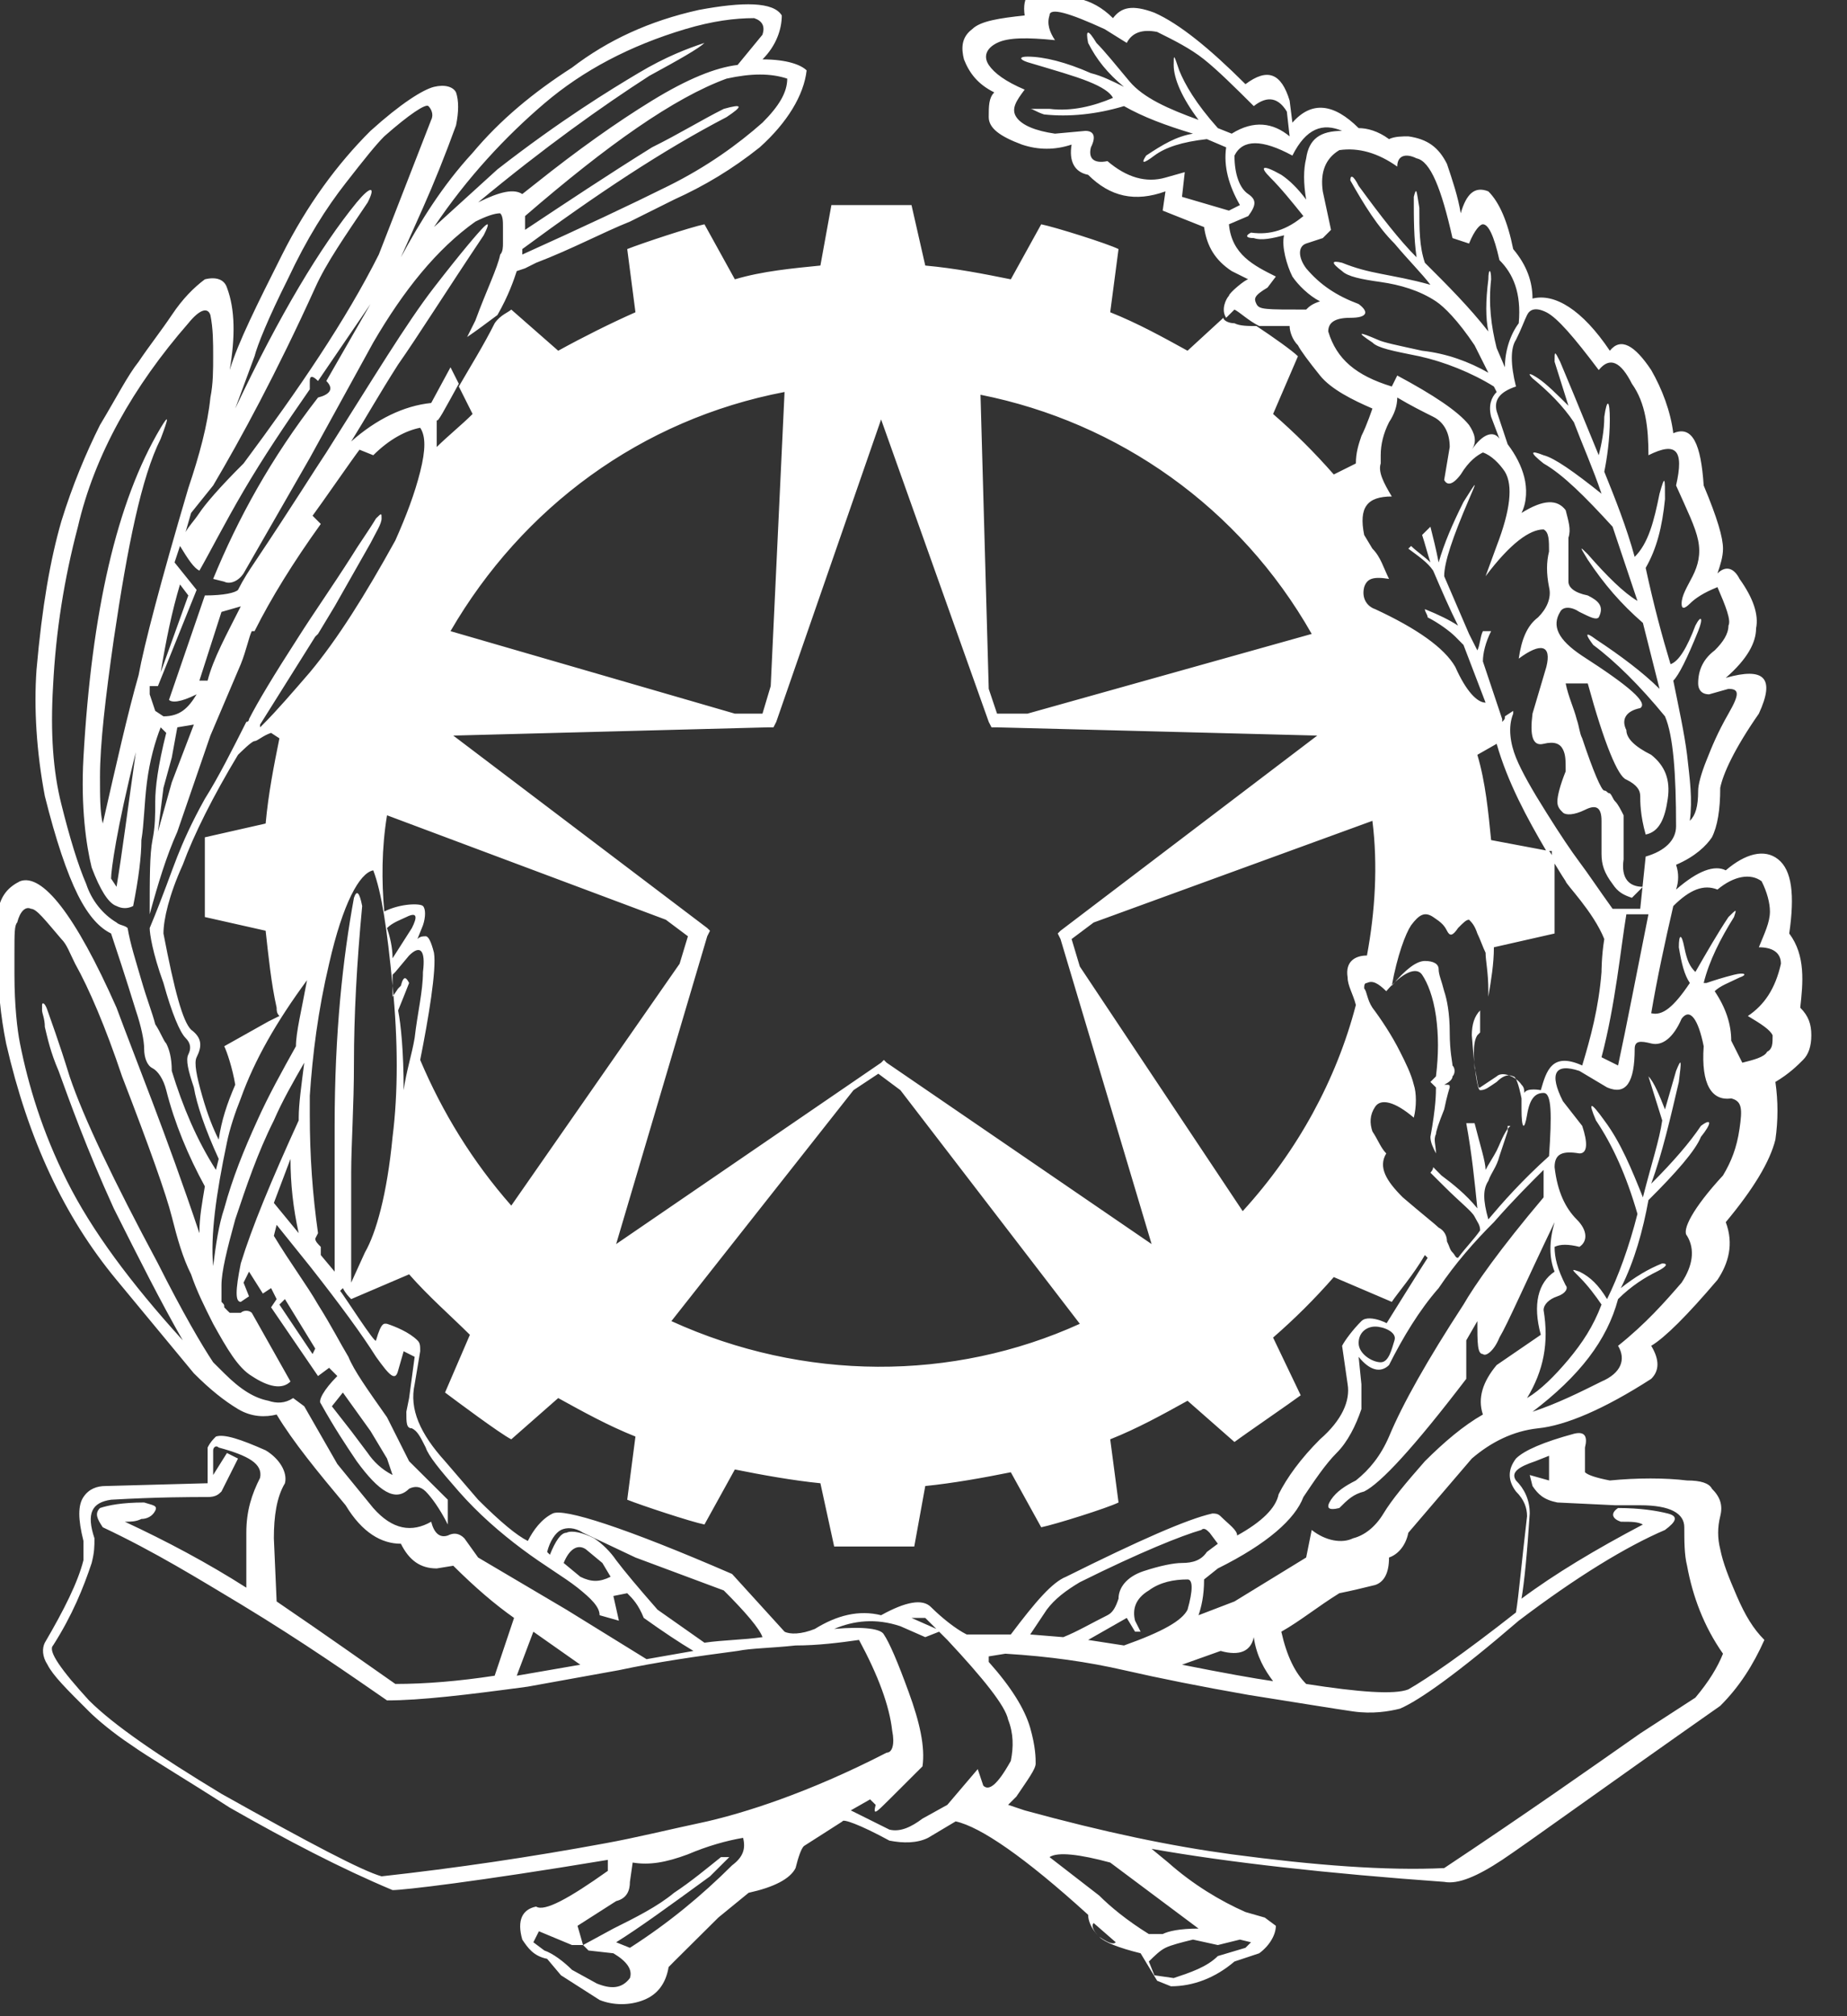 <svg width="22" height="24" viewBox="0 0 22 24" fill="none" xmlns="http://www.w3.org/2000/svg">
<rect x="0" y="0" width="22" height="24" fill="#333333" stroke="none"/>
<path d="M21.312 11.112C21.378 10.654 21.345 10.36 21.18 10.229C21.016 10.098 20.786 10.163 20.556 10.36C20.424 10.294 20.227 10.36 19.964 10.589C19.997 10.49 19.997 10.392 19.964 10.294C20.194 10.196 20.326 10.065 20.391 9.967C20.457 9.836 20.49 9.64 20.49 9.378C20.523 9.214 20.654 8.92 20.95 8.495C21.147 8.069 21.016 7.938 20.556 8.069C20.819 7.84 20.917 7.644 20.917 7.48C20.95 7.317 20.884 7.12 20.72 6.891C20.654 6.76 20.556 6.728 20.457 6.826C20.49 6.728 20.523 6.629 20.523 6.531C20.523 6.4 20.457 6.171 20.293 5.779C20.26 5.288 20.161 5.059 19.931 5.157C19.898 4.895 19.799 4.634 19.668 4.405C19.471 4.11 19.306 4.012 19.175 4.175C18.846 3.685 18.517 3.488 18.254 3.554C18.254 3.357 18.189 3.161 18.024 2.965C17.958 2.638 17.86 2.409 17.728 2.278C17.564 2.212 17.465 2.31 17.399 2.539C17.367 2.343 17.301 2.147 17.235 1.951C17.136 1.754 17.005 1.656 16.775 1.623C16.709 1.623 16.61 1.623 16.545 1.656C16.413 1.558 16.282 1.525 16.183 1.525C15.887 1.231 15.624 1.198 15.394 1.46L15.361 1.198C15.262 0.871 15.098 0.805 14.835 1.002C14.408 0.576 14.046 0.282 13.75 0.151C13.487 0.053 13.356 0.085 13.257 0.216C13.125 0.085 12.994 0.02 12.862 -0.013C12.731 -0.045 12.566 -0.078 12.468 -0.144C12.271 -0.144 12.172 -0.045 12.205 0.184C11.909 0.216 11.679 0.249 11.58 0.347C11.449 0.445 11.449 0.576 11.482 0.707C11.547 0.871 11.646 1.002 11.843 1.1C11.777 1.165 11.777 1.263 11.777 1.394C11.777 1.525 11.909 1.623 12.172 1.721C12.369 1.787 12.566 1.787 12.764 1.721C12.731 1.918 12.797 2.049 12.961 2.081C13.224 2.343 13.52 2.409 13.882 2.278L13.849 2.507L14.342 2.703C14.375 2.932 14.473 3.096 14.671 3.227L14.868 3.325C14.835 3.325 14.638 3.488 14.638 3.521C14.605 3.554 14.539 3.685 14.605 3.783L14.704 3.685C14.769 3.717 14.868 3.816 14.999 3.881H15.361C15.361 3.946 15.394 4.045 15.46 4.11C15.493 4.175 15.591 4.306 15.723 4.47C15.854 4.634 16.117 4.764 16.347 4.863C16.347 4.863 16.282 5.059 16.216 5.19C16.183 5.288 16.15 5.386 16.15 5.517L15.887 5.648C15.657 5.386 15.427 5.157 15.164 4.928L15.46 4.241C15.394 4.175 15.164 4.012 14.966 3.881C14.868 3.881 14.769 3.881 14.704 3.848C14.638 3.848 14.572 3.816 14.572 3.783L14.145 4.175C13.849 4.012 13.553 3.848 13.224 3.717L13.323 2.965C13.191 2.899 12.566 2.703 12.402 2.67L12.04 3.325C11.712 3.259 11.383 3.194 11.021 3.161L10.857 2.441H9.903L9.772 3.161C9.443 3.194 9.082 3.227 8.753 3.325L8.391 2.67C8.227 2.703 7.635 2.899 7.471 2.965L7.569 3.717C7.273 3.848 6.945 4.012 6.649 4.175L6.09 3.685C6.057 3.717 5.958 3.75 5.892 3.848C5.761 4.11 5.597 4.372 5.465 4.601L5.629 4.928C5.498 5.059 5.334 5.19 5.202 5.321V4.993C5.202 5.059 5.301 4.863 5.465 4.568L5.366 4.372L5.136 4.797C4.808 4.83 4.479 4.993 4.183 5.255C4.347 4.993 4.512 4.699 4.742 4.339C4.972 4.012 5.301 3.488 5.761 2.801C5.827 2.67 5.827 2.638 5.761 2.703C5.695 2.769 5.498 2.998 5.169 3.423C4.84 3.848 4.446 4.503 3.887 5.386C3.755 5.582 3.492 6.008 3.032 6.695C2.966 6.793 2.901 6.891 2.835 7.022C2.802 7.055 2.671 7.088 2.44 7.088L2.013 8.331C2.046 8.364 2.144 8.364 2.342 8.265C2.243 8.429 2.144 8.527 1.947 8.527L1.849 8.462L1.783 8.265V8.167H1.881L2.342 7.022L2.079 6.695L2.144 6.499C2.243 6.662 2.309 6.76 2.375 6.793C2.506 6.564 2.671 6.237 2.901 5.844C3.131 5.452 3.394 5.059 3.69 4.634V4.535C3.69 4.47 3.723 4.47 3.788 4.535L4.413 3.619L3.887 4.535C3.986 4.634 3.92 4.699 3.788 4.732C3.229 5.452 2.835 6.171 2.539 6.891L2.671 6.924C2.736 6.957 2.835 6.924 2.901 6.826L3.69 5.452L4.446 4.077C4.808 3.456 5.202 2.965 5.662 2.638C5.794 2.572 5.892 2.539 5.958 2.539C5.991 2.572 5.991 2.638 5.991 2.703V2.899C5.991 2.932 5.991 2.998 5.958 3.03C5.925 3.194 5.794 3.456 5.662 3.816L5.564 4.012C5.662 3.946 5.794 3.848 5.925 3.75C6.057 3.521 6.123 3.325 6.155 3.227L6.254 3.194L6.386 3.128C6.813 2.965 7.175 2.769 7.503 2.638L8.029 2.376C8.391 2.212 8.72 2.016 9.049 1.754C9.377 1.46 9.575 1.133 9.608 0.838C9.542 0.773 9.377 0.707 9.082 0.707C9.246 0.544 9.312 0.347 9.312 0.184C9.213 0.02 8.851 0.02 8.325 0.118C7.734 0.249 7.24 0.478 6.813 0.805C6.353 1.1 5.958 1.427 5.629 1.82C5.268 2.212 5.005 2.638 4.775 3.063L5.038 2.474C5.169 2.18 5.301 1.852 5.432 1.492C5.465 1.329 5.465 1.198 5.432 1.1C5.399 1.034 5.301 1.002 5.169 1.034C5.038 1.067 4.775 1.231 4.413 1.558C4.018 1.951 3.657 2.441 3.361 3.03C3.065 3.619 2.835 4.077 2.736 4.405C2.802 4.012 2.802 3.685 2.703 3.423C2.671 3.325 2.572 3.292 2.44 3.325C2.309 3.423 2.177 3.554 2.046 3.75C1.914 3.946 1.783 4.11 1.651 4.306C1.52 4.47 1.388 4.732 1.191 5.059C1.027 5.386 0.862 5.779 0.731 6.204C0.599 6.662 0.501 7.218 0.435 7.971C0.402 8.429 0.435 8.953 0.534 9.476C0.665 10 0.797 10.392 0.928 10.654C1.06 10.916 1.191 11.047 1.323 11.112C1.388 11.308 1.487 11.603 1.618 12.028C1.684 12.225 1.717 12.388 1.717 12.486C1.717 12.585 1.75 12.683 1.816 12.715C1.881 12.748 1.947 12.846 1.98 12.977C2.079 13.37 2.243 13.762 2.44 14.122C2.408 14.319 2.375 14.482 2.375 14.679C1.98 13.501 1.618 12.617 1.388 11.995C0.895 10.883 0.501 10.392 0.238 10.49C0.106 10.556 0.007 10.654 -0.025 10.85V11.439C-0.025 11.767 0.007 12.094 0.073 12.421C0.336 13.566 0.764 14.482 1.388 15.235L2.309 16.347C2.506 16.544 2.671 16.674 2.835 16.773C2.999 16.871 3.164 16.871 3.295 16.838C3.492 17.165 3.788 17.525 4.117 17.918C4.314 18.245 4.545 18.376 4.775 18.376C4.873 18.572 5.005 18.67 5.202 18.67L5.399 18.638C5.662 18.899 5.892 19.096 6.123 19.259L5.892 19.947C5.465 20.012 5.071 20.045 4.709 20.045C4.38 19.816 3.92 19.488 3.295 19.063L3.262 18.311C3.262 18.049 3.295 17.82 3.394 17.656C3.427 17.525 3.328 17.362 3.164 17.264C2.868 17.133 2.671 17.067 2.572 17.1C2.539 17.133 2.506 17.165 2.473 17.231V17.656L1.257 17.689C1.158 17.689 1.06 17.721 0.994 17.82C0.928 17.918 0.928 18.081 0.994 18.343V18.572C0.928 18.834 0.764 19.161 0.534 19.554C0.501 19.619 0.501 19.717 0.566 19.816C0.632 19.947 0.797 20.11 1.06 20.372C1.158 20.47 1.355 20.634 1.553 20.765C1.783 20.928 2.177 21.157 2.736 21.517C3.427 21.91 4.051 22.237 4.676 22.499C4.808 22.499 5.662 22.401 7.24 22.139V22.27C6.78 22.597 6.484 22.76 6.386 22.695C6.221 22.728 6.155 22.859 6.221 23.088C6.287 23.186 6.353 23.284 6.517 23.317L6.682 23.513L7.142 23.807C7.306 23.873 7.503 23.873 7.668 23.807C7.832 23.742 7.931 23.611 7.964 23.415L8.029 23.349L8.556 22.826L8.917 22.531C9.213 22.466 9.41 22.368 9.476 22.237C9.509 22.106 9.542 22.008 9.575 21.975L10.035 21.681C10.035 21.648 10.232 21.713 10.594 21.91C10.758 21.942 10.923 21.942 11.054 21.877L11.383 21.681C11.679 21.746 12.205 22.106 12.961 22.793C12.961 22.859 12.994 22.957 13.093 23.055C13.158 23.12 13.323 23.186 13.586 23.251L13.783 23.578L13.947 23.644C14.21 23.644 14.473 23.546 14.704 23.349L14.999 23.251C15.131 23.153 15.197 23.022 15.197 22.924L15.065 22.826L14.835 22.76C14.539 22.63 14.21 22.433 13.915 22.171L13.717 22.008C14.638 22.171 15.821 22.302 17.202 22.401C17.367 22.433 17.597 22.335 17.893 22.139C18.189 21.942 19.043 21.321 20.49 20.306C20.72 20.077 20.884 19.816 21.016 19.521C20.884 19.39 20.786 19.227 20.687 18.998C20.588 18.769 20.523 18.605 20.49 18.441C20.457 18.311 20.457 18.18 20.49 18.049C20.523 17.918 20.49 17.82 20.391 17.721C20.358 17.656 20.26 17.623 20.095 17.623C19.832 17.591 19.504 17.591 19.175 17.623C19.01 17.591 18.912 17.558 18.879 17.525V17.231C18.912 17.1 18.879 17.034 18.747 17.067C18.386 17.165 18.156 17.264 18.057 17.362C17.958 17.492 17.958 17.623 18.057 17.754C18.156 17.852 18.189 17.951 18.189 18.049C18.123 18.605 18.09 18.998 18.057 19.194C17.432 19.685 17.005 19.979 16.775 20.11C16.61 20.175 16.183 20.143 15.558 20.045C15.427 19.914 15.328 19.717 15.262 19.423C15.493 19.292 15.69 19.128 15.953 18.965C16.117 18.932 16.249 18.899 16.38 18.867C16.479 18.834 16.545 18.736 16.545 18.54C16.643 18.507 16.742 18.409 16.775 18.245L17.531 17.362C17.761 17.165 18.024 17.034 18.32 17.002C18.649 16.969 19.109 16.773 19.668 16.413C19.767 16.315 19.767 16.184 19.668 16.02C19.832 15.922 20.095 15.66 20.457 15.235C20.588 15.039 20.654 14.809 20.556 14.548C20.884 14.155 21.082 13.828 21.147 13.566C21.18 13.337 21.18 13.108 21.147 12.879C21.312 12.781 21.41 12.683 21.476 12.617C21.542 12.552 21.575 12.454 21.575 12.323C21.575 12.192 21.542 12.094 21.443 11.995C21.476 11.701 21.509 11.374 21.312 11.112ZM9.377 0.936C9.377 1.1 9.279 1.263 9.082 1.46C8.786 1.721 8.424 1.983 7.964 2.212C7.503 2.441 6.945 2.703 6.221 3.03V2.965C7.109 2.31 7.898 1.787 8.654 1.394C8.851 1.263 8.851 1.231 8.621 1.296C8.358 1.427 8.095 1.591 7.766 1.754C7.24 2.081 6.747 2.409 6.254 2.736V2.572C7.24 1.721 8.029 1.165 8.654 0.936C8.95 0.871 9.18 0.871 9.377 0.936ZM6.484 1.231C6.945 0.838 7.503 0.544 8.161 0.347C8.49 0.249 8.753 0.216 8.983 0.216C9.082 0.249 9.114 0.315 9.082 0.413L8.786 0.773C8.523 0.805 8.194 0.936 7.766 1.198C7.339 1.46 6.879 1.787 6.386 2.18L6.221 2.31C6.123 2.245 5.958 2.278 5.695 2.409C6.484 1.754 7.175 1.263 7.734 0.903C8.095 0.707 8.325 0.576 8.391 0.511C8.194 0.576 7.931 0.674 7.602 0.871C7.273 1.067 6.682 1.427 5.925 2.016L5.169 2.703C5.564 2.114 6.024 1.623 6.484 1.231ZM14.079 2.343L14.112 2.049L13.882 2.114C13.652 2.18 13.421 2.114 13.191 1.918C13.027 1.951 12.961 1.885 12.994 1.754C13.06 1.623 13.027 1.558 12.928 1.558L12.566 1.591C12.336 1.558 12.172 1.492 12.106 1.394C12.04 1.296 12.106 1.198 12.205 1.067C11.975 0.969 11.843 0.871 11.777 0.773C11.712 0.674 11.745 0.576 11.876 0.511C12.008 0.445 12.238 0.445 12.566 0.478C12.501 0.38 12.468 0.282 12.501 0.184C12.501 0.085 12.731 0.151 13.158 0.347L13.421 0.511C13.487 0.38 13.619 0.347 13.783 0.38C13.98 0.478 14.178 0.576 14.342 0.707C14.506 0.838 14.704 1.034 14.934 1.263C15.098 1.133 15.23 1.165 15.328 1.329L15.361 1.623C15.164 1.46 14.934 1.427 14.671 1.591L14.506 1.525C14.243 1.231 14.112 1.002 14.046 0.838C13.98 0.642 13.98 0.642 13.98 0.773C13.98 0.936 14.079 1.165 14.276 1.427C13.915 1.296 13.619 1.165 13.454 0.969C13.29 0.773 13.158 0.609 13.06 0.511C12.961 0.347 12.928 0.347 12.961 0.511C13.06 0.707 13.191 0.871 13.388 1.034C13.257 0.969 13.125 0.903 12.994 0.871C12.698 0.74 12.435 0.674 12.238 0.674C12.139 0.674 12.139 0.707 12.238 0.74C12.566 0.838 12.797 0.903 12.961 0.969C13.125 1.034 13.224 1.1 13.257 1.165C13.027 1.263 12.764 1.329 12.501 1.296H12.271C12.303 1.296 12.336 1.329 12.435 1.362C12.731 1.394 13.06 1.362 13.388 1.263C13.619 1.394 13.882 1.492 14.21 1.591C14.013 1.623 13.849 1.721 13.652 1.852C13.586 1.951 13.619 1.951 13.75 1.852C13.882 1.754 14.079 1.689 14.375 1.656L14.605 1.754C14.572 1.983 14.638 2.212 14.769 2.441L14.638 2.507L14.079 2.343ZM15.558 3.685C15.065 3.685 14.999 3.685 14.966 3.619C14.934 3.554 14.934 3.521 15.098 3.423L15.197 3.292C14.934 3.161 14.671 3.03 14.638 2.67L14.868 2.572C14.966 2.441 14.966 2.376 14.868 2.31C14.769 2.245 14.704 2.081 14.704 1.852C14.802 1.656 15.032 1.656 15.394 1.852C15.558 1.525 15.756 1.46 15.986 1.558C15.723 1.558 15.591 1.656 15.558 1.885C15.525 2.016 15.525 2.18 15.558 2.376C15.46 2.245 15.361 2.147 15.262 2.081C15.032 1.951 14.999 1.983 15.131 2.114C15.262 2.245 15.394 2.409 15.525 2.572C15.328 2.736 15.131 2.801 14.901 2.769C14.835 2.801 14.835 2.834 14.934 2.834C15.032 2.867 15.164 2.834 15.295 2.801C15.262 2.932 15.328 3.161 15.394 3.292C15.46 3.39 15.591 3.521 15.723 3.587C15.624 3.619 15.591 3.652 15.558 3.685ZM15.821 3.946C15.821 3.848 15.887 3.783 16.084 3.783C16.282 3.783 16.314 3.717 16.183 3.619C15.92 3.521 15.723 3.39 15.558 3.194C15.46 3.063 15.46 2.932 15.558 2.899L15.756 2.834L15.854 2.736L15.756 2.278C15.723 2.049 15.789 1.885 15.953 1.787C16.183 1.754 16.413 1.82 16.643 1.983C16.643 1.852 16.742 1.82 16.873 1.885C17.038 1.918 17.169 2.245 17.301 2.834L17.498 2.899C17.564 2.736 17.63 2.67 17.663 2.67C17.728 2.67 17.794 2.801 17.86 3.096C18.024 3.259 18.123 3.488 18.09 3.848C17.991 3.979 17.925 4.175 17.925 4.372L17.827 4.143C17.761 3.881 17.728 3.619 17.761 3.325C17.761 3.194 17.728 3.194 17.728 3.325C17.695 3.587 17.695 3.783 17.728 3.946C17.498 3.652 17.235 3.39 16.972 3.128C16.906 2.932 16.906 2.736 16.906 2.474C16.873 2.278 16.873 2.212 16.84 2.343C16.84 2.605 16.84 2.834 16.873 3.063C16.676 2.867 16.446 2.572 16.183 2.212C16.117 2.081 16.084 2.081 16.084 2.147C16.249 2.441 16.413 2.703 16.61 2.899C16.775 3.096 16.939 3.259 17.038 3.39C16.808 3.325 16.61 3.292 16.446 3.259C16.282 3.227 16.15 3.194 15.986 3.128C15.854 3.096 15.854 3.128 15.986 3.227C16.052 3.292 16.216 3.325 16.446 3.357C16.676 3.39 16.906 3.456 17.104 3.587C17.202 3.652 17.367 3.816 17.564 4.11L17.728 4.437C17.498 4.306 17.235 4.208 16.939 4.175C16.643 4.11 16.479 4.077 16.413 4.045C16.183 3.946 16.15 3.946 16.347 4.077C16.413 4.143 16.578 4.175 16.906 4.241C17.202 4.306 17.531 4.437 17.794 4.601L17.827 4.666C17.761 4.732 17.728 4.83 17.761 4.961L17.86 5.223C17.794 5.124 17.663 5.157 17.531 5.353C17.597 5.255 17.564 5.157 17.498 5.059C17.367 4.895 17.071 4.699 16.643 4.47L16.578 4.601C16.15 4.47 15.92 4.274 15.821 3.946ZM16.578 5.91C16.479 5.746 16.413 5.615 16.446 5.517V5.419C16.446 5.288 16.479 5.157 16.545 5.026C16.61 4.928 16.643 4.83 16.643 4.732C16.808 4.83 16.939 4.895 17.071 4.961C17.202 5.026 17.268 5.157 17.268 5.321L17.202 5.713C17.235 5.779 17.301 5.779 17.399 5.648C17.498 5.484 17.597 5.419 17.663 5.386C17.761 5.419 17.86 5.517 17.925 5.615C18.024 5.779 17.991 6.073 17.827 6.499L17.695 6.859C17.991 6.466 18.221 6.302 18.386 6.302C18.451 6.335 18.451 6.433 18.451 6.564C18.419 6.695 18.419 6.826 18.451 6.989C18.484 7.12 18.419 7.251 18.32 7.349C18.189 7.447 18.123 7.611 18.09 7.84C18.353 7.644 18.484 7.677 18.419 7.938L18.254 8.495C18.221 8.756 18.254 8.887 18.386 8.854C18.517 8.822 18.583 8.854 18.616 8.92C18.649 8.985 18.649 9.051 18.649 9.182C18.583 9.345 18.55 9.476 18.55 9.542C18.55 9.607 18.583 9.64 18.616 9.672C18.649 9.705 18.747 9.705 18.879 9.64C19.01 9.574 19.076 9.607 19.076 9.771V10.163C19.076 10.294 19.109 10.392 19.208 10.523C19.273 10.621 19.339 10.654 19.438 10.687L19.569 10.556C19.405 10.556 19.306 10.458 19.339 10.229V9.705C19.306 9.64 19.273 9.574 19.241 9.542C19.208 9.509 19.208 9.476 19.175 9.443C19.142 9.443 19.142 9.411 19.109 9.411C19.076 9.411 18.977 9.182 18.846 8.789C18.813 8.724 18.813 8.658 18.78 8.56C18.747 8.429 18.682 8.298 18.649 8.135H18.912C19.109 8.854 19.273 9.247 19.372 9.28C19.504 9.345 19.537 9.411 19.537 9.476C19.537 9.542 19.537 9.705 19.602 9.934C19.767 9.901 19.832 9.738 19.865 9.509C19.898 9.28 19.832 9.116 19.668 8.985C19.471 8.887 19.372 8.789 19.372 8.691C19.306 8.56 19.372 8.462 19.537 8.429C19.635 8.364 19.405 8.167 18.846 7.807C18.55 7.611 18.484 7.447 18.583 7.284C18.616 7.218 18.715 7.218 18.813 7.284C18.945 7.349 19.01 7.382 19.043 7.349C19.109 7.218 19.043 7.153 18.912 7.088C18.747 7.055 18.682 6.989 18.682 6.924V6.4C18.715 6.302 18.682 6.204 18.649 6.073C18.55 5.942 18.386 5.942 18.123 6.106C18.189 5.975 18.189 5.811 18.156 5.681C18.123 5.55 18.057 5.419 17.958 5.288L17.827 4.895C17.794 4.764 17.86 4.666 18.057 4.601C17.991 4.339 17.991 4.143 18.057 4.045C18.123 3.914 18.156 3.816 18.189 3.75C18.221 3.685 18.287 3.652 18.419 3.717C18.55 3.783 18.747 4.012 19.043 4.405C19.175 4.241 19.306 4.306 19.438 4.568C19.602 4.797 19.635 5.092 19.635 5.419C19.964 5.255 20.062 5.353 19.964 5.779C20.095 6.073 20.194 6.27 20.227 6.433C20.26 6.597 20.227 6.728 20.161 6.859C20.095 6.989 20.03 7.088 20.03 7.186C20.03 7.251 20.062 7.251 20.128 7.186C20.194 7.12 20.293 7.055 20.457 6.989C20.556 7.218 20.621 7.382 20.588 7.447C20.588 7.546 20.523 7.644 20.424 7.742C20.293 7.84 20.227 7.971 20.227 8.135C20.227 8.2 20.26 8.265 20.358 8.265L20.588 8.2C20.72 8.2 20.72 8.265 20.588 8.495C20.457 8.724 20.391 8.887 20.326 9.051C20.26 9.214 20.227 9.345 20.227 9.411C20.227 9.607 20.194 9.705 20.128 9.771C20.161 9.509 20.128 9.28 20.095 8.985C20.062 8.724 19.997 8.429 19.931 8.102C19.997 8.036 20.095 7.84 20.227 7.513C20.293 7.349 20.26 7.317 20.194 7.447C20.095 7.709 19.997 7.873 19.898 7.906C19.799 7.578 19.701 7.218 19.602 6.76C19.734 6.531 19.799 6.27 19.832 5.942C19.832 5.681 19.832 5.648 19.767 5.877C19.701 6.204 19.635 6.466 19.471 6.629C19.372 6.27 19.241 5.942 19.109 5.615C19.142 5.452 19.175 5.223 19.175 4.993C19.175 4.764 19.142 4.732 19.109 4.961C19.109 5.124 19.076 5.288 19.043 5.419L18.747 4.699L18.583 4.306C18.517 4.175 18.517 4.175 18.517 4.306L18.682 4.83C18.55 4.699 18.419 4.568 18.32 4.503C18.221 4.437 18.189 4.437 18.254 4.503C18.451 4.666 18.616 4.83 18.747 5.026C18.846 5.288 18.977 5.582 19.076 5.877C18.747 5.615 18.517 5.452 18.386 5.419C18.221 5.353 18.221 5.386 18.386 5.517C18.616 5.648 18.879 5.91 19.208 6.27L19.504 7.153C19.339 7.055 19.142 6.859 18.912 6.597C18.813 6.499 18.813 6.499 18.912 6.662C19.109 6.957 19.306 7.186 19.569 7.415L19.767 8.2C19.569 8.004 19.306 7.807 19.01 7.611C18.879 7.513 18.879 7.546 18.977 7.677C19.241 7.873 19.537 8.167 19.832 8.527C19.931 8.756 19.964 9.214 19.964 9.836C19.964 10 19.832 10.13 19.602 10.196L19.537 10.818H19.208C19.043 10.589 18.912 10.392 18.813 10.261C18.715 10.13 18.583 9.934 18.419 9.672C18.254 9.411 18.123 9.182 18.057 9.018C17.991 8.854 17.958 8.658 18.024 8.495V8.462L17.925 8.527C17.925 8.56 17.925 8.56 17.893 8.593V8.56L17.663 7.873C17.663 7.775 17.695 7.644 17.761 7.513H17.663C17.63 7.578 17.63 7.677 17.597 7.742L17.498 7.546L17.202 6.859C17.202 6.695 17.301 6.4 17.498 5.942C17.597 5.713 17.597 5.713 17.432 5.975C17.301 6.237 17.202 6.466 17.136 6.695C17.104 6.531 17.071 6.4 17.038 6.27L16.939 6.368C16.972 6.466 17.005 6.597 17.038 6.695C16.972 6.629 16.873 6.564 16.808 6.499L16.775 6.531C16.906 6.629 17.005 6.695 17.071 6.793C17.169 7.022 17.268 7.251 17.367 7.447C17.268 7.382 17.136 7.317 16.972 7.251C16.972 7.284 17.005 7.317 17.005 7.349C17.136 7.415 17.268 7.513 17.334 7.578L17.432 7.677L17.695 8.364C17.597 8.364 17.465 8.233 17.334 7.938C17.202 7.709 16.873 7.48 16.38 7.251C16.282 7.218 16.216 7.12 16.249 6.989C16.282 6.891 16.347 6.859 16.545 6.891C16.479 6.76 16.446 6.629 16.347 6.531L16.249 6.368C16.183 6.041 16.282 5.91 16.578 5.91ZM17.63 12.061V11.995V12.028C17.564 12.094 17.531 12.192 17.531 12.323C17.564 12.748 17.597 12.977 17.63 12.977C17.695 12.977 17.728 12.944 17.827 12.879C17.893 12.813 17.958 12.781 18.024 12.813C18.057 12.813 18.09 12.912 18.123 13.075V13.206C18.123 13.435 18.156 13.468 18.189 13.272C18.221 13.075 18.287 13.01 18.386 13.01C18.484 13.01 18.484 13.272 18.451 13.762C18.123 14.057 17.893 14.319 17.728 14.515C17.663 14.286 17.663 14.155 17.728 14.057C17.761 13.959 17.827 13.893 17.86 13.762L17.958 13.468C17.958 13.435 17.958 13.435 17.991 13.402H17.958V13.435C17.893 13.533 17.86 13.632 17.827 13.697C17.794 13.762 17.728 13.861 17.695 13.926C17.695 13.828 17.63 13.632 17.564 13.37H17.465C17.531 13.73 17.564 14.057 17.597 14.384C17.465 14.22 17.301 14.09 17.169 13.992L17.071 13.893C17.071 13.926 17.038 13.959 17.038 13.959L17.202 14.122C17.399 14.319 17.531 14.417 17.564 14.482C17.597 14.548 17.63 14.58 17.63 14.646C17.564 14.744 17.465 14.842 17.367 14.973C17.334 14.973 17.334 14.94 17.301 14.908C17.268 14.875 17.268 14.842 17.235 14.777C17.235 14.711 17.202 14.646 17.136 14.613C17.104 14.58 16.939 14.45 16.709 14.253C16.512 14.057 16.413 13.893 16.512 13.73C16.446 13.664 16.413 13.566 16.347 13.468C16.314 13.37 16.314 13.272 16.38 13.174C16.446 13.075 16.61 13.108 16.84 13.304C16.873 13.174 16.873 13.01 16.84 12.912C16.808 12.781 16.742 12.65 16.676 12.519C16.578 12.323 16.446 12.126 16.347 11.995C16.282 11.897 16.282 11.799 16.249 11.767C16.249 11.734 16.249 11.701 16.282 11.701C16.347 11.668 16.413 11.701 16.512 11.799C16.709 11.57 16.873 11.505 16.939 11.603C17.005 11.701 17.071 11.865 17.104 12.094C17.136 12.323 17.136 12.552 17.104 12.813L17.038 12.879L17.104 12.944C17.104 13.01 17.104 13.174 17.038 13.533C17.038 13.599 17.071 13.664 17.104 13.73C17.104 13.632 17.071 13.566 17.104 13.501C17.104 13.468 17.136 13.37 17.202 13.206C17.235 13.043 17.268 12.944 17.268 12.944C17.268 12.912 17.268 12.912 17.202 12.912C17.268 12.879 17.301 12.846 17.301 12.813C17.334 12.781 17.334 12.715 17.301 12.683C17.301 12.65 17.268 12.519 17.268 12.29C17.268 12.061 17.235 11.897 17.202 11.799C17.169 11.668 17.136 11.603 17.136 11.537C17.136 11.472 17.071 11.439 16.972 11.439C16.873 11.439 16.742 11.537 16.578 11.734C16.643 11.374 16.742 11.112 16.808 11.014C16.906 10.883 16.972 10.85 17.071 10.916C17.169 10.981 17.202 11.014 17.235 11.079C17.268 11.145 17.301 11.145 17.367 11.047C17.432 10.981 17.465 10.948 17.498 10.948C17.531 10.981 17.564 11.014 17.597 11.112C17.63 11.178 17.663 11.276 17.695 11.341C17.695 11.439 17.728 11.57 17.728 11.799V11.865C17.761 11.668 17.794 11.472 17.794 11.276L18.517 11.112V10.229C18.484 10.196 18.484 10.163 18.451 10.13L17.761 10C17.728 9.672 17.695 9.313 17.597 8.985L17.827 8.854C17.958 9.313 18.189 9.738 18.419 10.13H18.484V10.229C18.55 10.327 18.583 10.392 18.649 10.49C18.649 10.523 18.977 10.85 19.109 11.178C19.076 11.374 19.076 11.57 19.076 11.57C19.043 11.995 18.945 12.355 18.846 12.683C18.484 12.519 18.419 12.748 18.353 12.977C18.353 12.977 18.189 12.944 18.156 13.01C18.156 12.977 18.156 12.944 18.123 12.912C18.057 12.813 17.893 12.748 17.827 12.813L17.63 12.944C17.597 12.977 17.597 12.813 17.564 12.715C17.564 12.65 17.531 12.421 17.597 12.323L17.63 12.29V12.061ZM16.216 15.726C16.117 15.824 16.019 15.955 15.986 16.02L16.052 16.478C16.084 16.674 15.986 16.904 15.723 17.133C15.493 17.362 15.328 17.591 15.23 17.787C15.197 17.951 15.032 18.114 14.736 18.278C14.736 18.212 14.638 18.147 14.539 18.049C14.506 18.016 14.473 18.016 14.441 18.016C14.145 18.081 13.553 18.343 12.698 18.769C12.534 18.834 12.336 19.063 12.04 19.456H11.514C11.383 19.39 11.219 19.259 11.087 19.128C10.988 19.03 10.791 19.063 10.495 19.227C10.232 19.161 9.969 19.227 9.706 19.39C9.542 19.456 9.41 19.456 9.345 19.423L8.72 18.736C7.438 18.18 6.714 17.951 6.583 18.016C6.451 18.081 6.353 18.212 6.287 18.343C6.155 18.278 5.958 18.114 5.695 17.852L5.301 17.394C5.005 17.067 4.873 16.773 4.939 16.478L5.005 16.085C5.005 16.02 5.005 15.987 4.972 15.955C4.873 15.857 4.709 15.791 4.61 15.758C4.577 15.758 4.545 15.726 4.479 15.955C4.479 16.02 4.084 15.398 4.051 15.366L4.084 15.333C4.117 15.398 4.15 15.431 4.183 15.464L4.873 15.169C5.103 15.431 5.366 15.66 5.597 15.889L5.301 16.576C5.432 16.674 5.958 17.067 6.09 17.133L6.649 16.642C6.945 16.805 7.24 16.969 7.569 17.1L7.471 17.852C7.635 17.918 8.227 18.114 8.391 18.147L8.753 17.492C9.082 17.558 9.443 17.623 9.772 17.656L9.936 18.409H10.89L11.021 17.689C11.35 17.656 11.712 17.591 12.04 17.525L12.402 18.18C12.566 18.147 13.191 17.951 13.323 17.885L13.224 17.133C13.553 17.002 13.849 16.838 14.145 16.674L14.704 17.165C14.835 17.067 15.361 16.707 15.493 16.609L15.164 15.922C15.427 15.693 15.657 15.464 15.887 15.202L16.578 15.497C16.643 15.398 16.84 15.169 16.972 14.94L17.005 14.973C16.939 15.071 16.512 15.758 16.512 15.758C16.61 15.791 16.314 15.627 16.216 15.726ZM16.61 15.955C16.578 16.053 16.545 16.216 16.446 16.216C16.347 16.216 16.183 16.118 16.183 15.987C16.183 15.857 16.282 15.791 16.38 15.791C16.479 15.791 16.643 15.857 16.61 15.955ZM13.52 19.292C13.487 19.161 13.52 19.03 13.684 18.932C13.816 18.834 13.98 18.801 14.145 18.801C14.21 18.801 14.21 18.932 14.145 19.161C14.079 19.292 13.849 19.423 13.388 19.587L12.961 19.521L13.421 19.259L13.52 19.423H13.586L13.52 19.292ZM14.079 18.605C13.98 18.605 13.816 18.638 13.619 18.703C13.421 18.769 13.323 18.899 13.323 19.03C13.29 19.128 13.257 19.194 13.191 19.227C12.994 19.325 12.829 19.423 12.665 19.488L12.271 19.456L12.468 19.161C12.566 19.03 12.698 18.932 12.862 18.834C13.586 18.474 14.079 18.278 14.309 18.212C14.342 18.18 14.375 18.212 14.408 18.245L14.506 18.376L14.375 18.474C14.309 18.572 14.21 18.605 14.079 18.605ZM7.076 18.311C6.945 18.245 6.813 18.212 6.747 18.245C6.682 18.245 6.616 18.343 6.55 18.507L6.517 18.474C6.55 18.343 6.616 18.245 6.682 18.212C6.747 18.18 6.846 18.18 6.945 18.245L7.569 18.54L8.621 18.932C8.884 19.194 9.049 19.39 9.082 19.488C8.851 19.521 8.621 19.521 8.391 19.554L7.832 19.161C7.602 18.899 7.438 18.703 7.339 18.572C7.273 18.474 7.175 18.376 7.076 18.311ZM7.273 18.769C7.142 18.834 7.043 18.834 6.912 18.769L6.714 18.605C6.78 18.441 6.879 18.376 6.977 18.441L7.175 18.605L7.273 18.769ZM4.216 10.687C4.084 11.407 3.986 12.29 3.986 13.402V15.137L3.821 14.94V14.842C3.788 14.809 3.755 14.777 3.755 14.744L3.788 14.679C3.723 14.22 3.69 13.762 3.69 13.272V13.043C3.723 12.552 3.788 12.028 3.92 11.472C4.084 10.752 4.282 10.392 4.446 10.36C4.545 10.621 4.61 11.047 4.676 11.734C4.742 12.388 4.742 13.01 4.676 13.533C4.61 14.22 4.479 14.679 4.347 14.908L4.183 15.268V13.959C4.183 13.632 4.216 13.174 4.216 12.65C4.216 12.094 4.249 11.472 4.314 10.785C4.282 10.621 4.249 10.589 4.216 10.687ZM3.525 12.454C3.361 12.748 3.197 13.043 3.065 13.337C2.901 13.697 2.769 14.024 2.671 14.384C2.605 14.58 2.572 14.809 2.539 15.071C2.506 14.711 2.572 14.22 2.703 13.599C2.736 13.435 2.802 13.239 2.868 13.075C3.032 12.617 3.295 12.159 3.657 11.668C3.591 12.028 3.525 12.29 3.525 12.454ZM3.558 14.679L3.262 14.319L3.46 13.795C3.46 14.09 3.492 14.384 3.558 14.679ZM2.276 12.257C2.177 12.159 2.079 11.799 1.947 11.112C1.947 10.948 2.013 10.654 2.177 10.294C2.309 9.934 2.539 9.476 2.835 8.985C2.868 8.953 2.999 8.822 3.032 8.822C3.065 8.822 3.131 8.756 3.229 8.724L3.328 8.789C3.262 9.116 3.197 9.443 3.164 9.803L2.44 9.967V10.916L3.164 11.079C3.197 11.374 3.229 11.701 3.295 11.995C3.295 12.028 3.295 12.061 3.328 12.094L3.197 12.159L2.671 12.454C2.703 12.519 2.769 12.715 2.802 12.912C2.703 13.141 2.638 13.337 2.605 13.566C2.539 13.435 2.473 13.272 2.408 13.043C2.342 12.813 2.309 12.65 2.342 12.585C2.408 12.454 2.408 12.355 2.276 12.257ZM4.775 11.734L4.742 11.767L4.676 11.865V11.603L4.709 11.57L4.873 11.374C5.005 11.243 5.071 11.308 5.038 11.57C5.038 11.799 4.972 12.061 4.939 12.355C4.906 12.552 4.84 12.748 4.808 12.977C4.808 12.519 4.775 12.192 4.742 12.028L4.808 11.865L4.873 11.701C4.84 11.636 4.808 11.603 4.775 11.734ZM4.906 11.047L4.676 11.407C4.676 11.276 4.643 11.145 4.61 11.047C4.676 10.981 4.775 10.948 4.84 10.916C4.972 10.85 4.972 10.916 4.906 11.047ZM7.997 15.726L10.166 12.977L10.462 12.781L10.725 12.977L12.862 15.758C11.35 16.445 9.575 16.445 7.997 15.726ZM19.372 10.883H19.635C19.504 11.537 19.372 12.225 19.273 12.683L19.076 12.585C19.241 11.963 19.306 11.276 19.372 10.883ZM16.347 9.771C16.413 10.294 16.38 10.85 16.282 11.374C16.15 11.374 16.019 11.439 16.052 11.636C16.052 11.734 16.117 11.832 16.15 11.963C15.92 12.846 15.46 13.697 14.802 14.417L12.862 11.505L12.764 11.178L13.027 10.981L16.347 9.771ZM15.624 7.546L12.238 8.495H11.876L11.777 8.2L11.679 4.699C13.323 5.026 14.769 6.041 15.624 7.546ZM9.345 4.666L9.18 8.167L9.082 8.495H8.753L5.366 7.513C6.221 6.041 7.635 4.993 9.345 4.666ZM9.147 8.658H9.213L9.246 8.593L10.495 4.993L11.777 8.593L11.81 8.658H11.876L15.69 8.756L12.632 11.079L12.599 11.112L12.632 11.178L13.717 14.809L10.561 12.65L10.528 12.617L10.495 12.65L7.339 14.809L8.424 11.145L8.457 11.079L8.424 11.047L5.399 8.756L9.147 8.658ZM7.931 10.948L8.194 11.145L8.095 11.472L6.09 14.351C5.629 13.828 5.268 13.239 5.005 12.617C5.103 12.126 5.202 11.537 5.169 11.341C5.136 11.21 5.103 11.145 5.071 11.145C5.038 11.145 5.005 11.145 4.972 11.178L5.038 11.014C5.071 10.916 5.071 10.818 5.038 10.785C5.005 10.752 4.775 10.752 4.577 10.85C4.545 10.49 4.545 10.098 4.61 9.705L7.931 10.948ZM2.375 8.102L2.638 7.284L2.868 7.218C2.703 7.546 2.539 7.84 2.473 8.102H2.375ZM2.046 9.018L2.112 8.658L2.309 8.625L2.046 9.313L1.881 9.901L1.947 9.378L2.046 9.018ZM2.243 7.088L1.914 8.004C1.98 7.611 2.046 7.284 2.144 6.957L2.243 7.088ZM2.539 5.779C2.868 5.223 3.295 4.437 3.755 3.423C3.887 3.128 4.117 2.801 4.38 2.409C4.479 2.212 4.413 2.212 4.249 2.409C3.821 2.932 3.328 3.75 2.802 4.863L3.032 4.241C3.065 4.11 3.197 3.783 3.427 3.325C3.657 2.834 3.887 2.474 4.117 2.18C4.347 1.885 4.479 1.721 4.577 1.623C4.873 1.362 5.071 1.231 5.103 1.263C5.136 1.296 5.169 1.362 5.136 1.427L4.512 3.03C4.117 3.816 3.558 4.634 2.901 5.517C2.605 5.811 2.44 6.008 2.375 6.106C2.309 6.204 2.243 6.27 2.21 6.335L2.276 6.106L2.539 5.779ZM2.046 12.748C2.046 12.585 2.013 12.486 1.98 12.421C1.947 12.388 1.914 12.29 1.849 12.192C1.816 12.061 1.75 11.897 1.684 11.668C1.618 11.439 1.553 11.243 1.52 11.047C1.487 11.014 1.421 11.014 1.388 10.981C1.224 10.883 1.092 10.72 1.027 10.523C0.928 10.294 0.829 9.967 0.731 9.574C0.632 9.182 0.599 8.724 0.632 8.167C0.665 7.513 0.764 6.891 0.928 6.27C1.125 5.419 1.586 4.601 2.243 3.848C2.375 3.685 2.473 3.652 2.506 3.75C2.539 3.914 2.539 4.077 2.539 4.241C2.539 4.405 2.539 4.568 2.506 4.732C2.473 5.059 2.375 5.419 2.243 5.811C1.914 6.924 1.717 7.677 1.651 8.036C1.52 8.495 1.388 9.083 1.224 9.803C1.191 9.672 1.191 9.476 1.191 9.247C1.191 8.854 1.257 8.298 1.355 7.611C1.52 6.499 1.684 5.681 1.914 5.223C2.013 4.961 2.013 4.928 1.914 5.092C1.388 5.975 1.092 7.284 0.994 9.018C0.961 9.607 1.027 10.065 1.092 10.327C1.191 10.589 1.29 10.752 1.388 10.785C1.454 10.818 1.52 10.818 1.586 10.785C1.651 10.458 1.684 10.196 1.684 10C1.717 9.803 1.717 9.574 1.75 9.313C1.783 9.051 1.849 8.822 1.914 8.658L1.98 8.724C1.881 9.116 1.849 9.378 1.849 9.542C1.849 9.705 1.849 9.836 1.816 10C1.783 10.163 1.783 10.458 1.783 10.883C1.881 10.523 1.98 10.196 2.112 9.901L2.506 8.756L2.868 7.906C2.934 7.742 2.966 7.578 2.999 7.513H3.032C3.229 7.12 3.492 6.695 3.821 6.237L3.723 6.139C3.821 6.008 4.183 5.484 4.282 5.353L4.446 5.419C4.643 5.223 4.84 5.124 5.005 5.092C5.071 5.19 5.071 5.353 5.005 5.615C4.939 5.877 4.84 6.139 4.709 6.433C4.347 7.088 4.018 7.611 3.69 8.004C3.492 8.233 3.295 8.462 3.131 8.625L3.098 8.658V8.625L3.755 7.578L3.788 7.546L3.986 7.218L4.413 6.466C4.479 6.335 4.545 6.237 4.545 6.171C4.545 6.106 4.545 6.106 4.479 6.171C4.38 6.335 4.282 6.466 4.183 6.629C3.953 6.989 3.723 7.317 3.558 7.578C3.262 8.036 3.065 8.364 2.966 8.56C2.966 8.56 2.966 8.593 2.934 8.593C2.769 8.92 2.605 9.247 2.44 9.509C2.276 9.803 2.177 10.032 2.112 10.196C2.046 10.36 1.947 10.654 1.783 11.047C1.783 11.112 1.816 11.341 1.947 11.701C2.046 12.061 2.144 12.29 2.21 12.355C2.276 12.421 2.276 12.486 2.243 12.552C2.21 12.617 2.243 12.748 2.309 12.944C2.342 13.141 2.44 13.435 2.605 13.795L2.572 13.926C2.342 13.566 2.177 13.174 2.046 12.748ZM1.618 8.953C1.52 9.64 1.454 10.163 1.388 10.556L1.323 10.458C1.323 10.36 1.388 9.869 1.618 8.953ZM5.695 18.54L5.531 18.311C5.465 18.245 5.399 18.245 5.334 18.278C5.235 18.311 5.169 18.245 5.136 18.114C4.906 18.245 4.676 18.212 4.446 17.951L4.018 17.427L3.624 16.74L3.492 16.642C3.394 16.707 3.295 16.707 3.197 16.674C3.032 16.642 2.868 16.544 2.671 16.347L2.539 16.216C2.408 16.02 2.177 15.627 1.881 15.039C1.355 14.057 0.994 13.304 0.829 12.813C0.698 12.388 0.599 12.126 0.566 12.028C0.534 11.93 0.501 11.93 0.501 11.963V12.028C0.501 12.061 0.534 12.126 0.534 12.225C0.566 12.355 0.599 12.519 0.698 12.748C0.829 13.108 1.027 13.664 1.355 14.384C1.651 14.973 1.914 15.497 2.177 15.955C1.553 15.268 1.092 14.646 0.797 14.057C0.501 13.468 0.336 12.912 0.238 12.421C0.205 12.257 0.172 11.963 0.172 11.603V11.341C0.172 11.112 0.172 11.014 0.205 10.981C0.238 10.85 0.303 10.785 0.369 10.818C0.435 10.818 0.534 10.948 0.731 11.178C0.797 11.243 0.829 11.341 0.895 11.472C1.06 11.767 1.257 12.225 1.454 12.813C1.783 13.664 1.98 14.22 2.046 14.482C2.112 14.744 2.177 14.973 2.276 15.169C2.342 15.366 2.44 15.562 2.539 15.758C2.703 16.053 2.835 16.282 2.999 16.38C3.197 16.511 3.361 16.544 3.46 16.445L2.999 15.627C2.966 15.595 2.901 15.595 2.868 15.627H2.736L2.703 15.595L2.671 15.562C2.671 15.529 2.671 15.529 2.638 15.497V15.3C2.638 15.137 2.703 14.875 2.802 14.515C2.934 14.122 3.065 13.73 3.262 13.337C3.361 13.108 3.492 12.879 3.624 12.65C3.591 12.912 3.558 13.141 3.558 13.304V13.337C3.229 14.057 2.999 14.613 2.868 15.039C2.802 15.366 2.802 15.497 2.868 15.497L2.966 15.431L2.901 15.268L2.966 15.137L3.131 15.398L3.229 15.333L3.295 15.464L3.229 15.562L3.788 16.38L3.92 16.282L4.018 16.38C3.854 16.544 3.788 16.674 3.821 16.707C3.986 17.002 4.117 17.198 4.249 17.394C4.512 17.754 4.709 17.885 4.873 17.721C4.939 17.689 5.005 17.689 5.071 17.754C5.136 17.82 5.235 17.951 5.334 18.147V17.852L4.873 17.394L4.61 16.871C4.38 16.544 4.216 16.315 4.15 16.151C4.051 15.987 3.953 15.791 3.788 15.529C3.657 15.3 3.46 15.039 3.262 14.711L3.295 14.58L3.69 15.071C4.051 15.529 4.314 15.889 4.479 16.151C4.643 16.38 4.709 16.445 4.742 16.315L4.808 16.085L4.939 16.151L4.873 16.642L4.84 16.805C4.84 16.936 4.84 17.002 4.906 17.002C4.972 17.034 5.005 17.1 5.071 17.231C5.103 17.329 5.235 17.492 5.465 17.754C5.695 18.016 5.958 18.245 6.221 18.441C6.484 18.638 6.714 18.769 6.879 18.899C7.043 19.03 7.142 19.128 7.142 19.227L7.372 19.292L7.306 18.998L7.471 18.965C7.536 19.03 7.602 19.096 7.668 19.259C7.898 19.423 8.095 19.554 8.26 19.652L7.701 19.75L6.747 19.161L5.695 18.54ZM3.328 15.529L3.394 15.464L3.755 16.053L3.723 16.118L3.328 15.529ZM3.953 16.74L4.084 16.576L4.413 17.034L4.61 17.362L4.676 17.558C4.545 17.492 4.446 17.394 4.38 17.296L4.183 17.034L3.953 16.74ZM6.912 19.816L6.155 19.947L6.353 19.423L6.912 19.816ZM8.72 22.204C8.358 22.564 7.964 22.891 7.503 23.186L7.339 23.12C7.602 22.957 7.964 22.695 8.457 22.335L8.687 22.106H8.588C8.424 22.237 8.227 22.401 8.029 22.531C7.832 22.695 7.569 22.826 7.306 22.957L6.945 23.153L7.01 23.218L7.306 23.251C7.471 23.349 7.536 23.448 7.503 23.546C7.405 23.677 7.273 23.677 7.109 23.611L6.813 23.448C6.714 23.349 6.583 23.251 6.484 23.218L6.353 23.12L6.419 22.989L6.813 23.153H6.945L6.879 22.924L7.339 22.63C7.471 22.597 7.503 22.499 7.503 22.401L7.536 22.171C7.734 22.204 7.931 22.171 8.194 22.073C8.424 21.975 8.654 21.91 8.851 21.877C8.884 22.008 8.851 22.106 8.72 22.204ZM8.424 21.681C7.964 21.779 7.569 21.877 7.208 21.942C6.32 22.106 5.432 22.237 4.545 22.335C4.314 22.27 3.69 21.942 2.638 21.353C1.881 20.895 1.355 20.535 1.06 20.241C0.731 19.881 0.566 19.652 0.632 19.587C0.862 19.227 0.994 18.899 1.092 18.605C1.125 18.474 1.125 18.409 1.125 18.311C1.027 18.016 1.092 17.885 1.323 17.852C1.881 17.82 2.276 17.82 2.473 17.82C2.572 17.82 2.605 17.787 2.638 17.754L2.835 17.362L2.703 17.296L2.539 17.558V17.264C2.539 17.231 2.572 17.198 2.605 17.231C2.966 17.329 3.131 17.427 3.098 17.591C2.999 17.787 2.934 17.983 2.934 18.245V18.899C2.473 18.605 1.98 18.343 1.487 18.114C1.553 18.114 1.618 18.114 1.684 18.081C1.75 18.081 1.816 18.049 1.849 17.983C1.881 17.918 1.816 17.918 1.717 17.885C1.454 17.885 1.29 17.918 1.191 17.951C1.125 18.016 1.158 18.081 1.224 18.18C1.849 18.474 2.375 18.801 2.868 19.096C3.624 19.554 4.183 19.947 4.61 20.241C5.005 20.241 5.564 20.175 6.287 20.077L7.372 19.881C7.832 19.783 8.293 19.717 8.786 19.652C8.95 19.619 9.18 19.619 9.476 19.587C9.739 19.587 10.002 19.554 10.232 19.521C10.462 19.947 10.594 20.306 10.627 20.601C10.66 20.765 10.627 20.863 10.561 20.863C9.608 21.353 8.851 21.582 8.424 21.681ZM11.712 21.255L11.646 21.059L11.284 21.484L10.988 21.648C10.857 21.746 10.725 21.811 10.594 21.779L10.134 21.55L10.364 21.419L10.43 21.484C10.397 21.615 10.43 21.582 10.594 21.419L10.988 21.026C11.021 20.797 10.956 20.503 10.824 20.143C10.693 19.783 10.594 19.554 10.528 19.456C10.495 19.39 10.298 19.358 9.936 19.39C10.166 19.292 10.43 19.259 10.725 19.358L11.021 19.488L11.186 19.423L11.153 19.39L10.857 19.259H11.021L11.153 19.39L11.186 19.423L11.284 19.521C11.712 19.979 11.975 20.306 12.008 20.47C12.073 20.634 12.073 20.797 12.04 20.961C11.876 21.255 11.777 21.321 11.712 21.255ZM13.093 23.055C13.027 22.989 12.994 22.924 13.027 22.891L13.29 23.12C13.257 23.153 13.191 23.12 13.093 23.055ZM14.769 23.088L14.901 23.12L14.835 23.186L14.506 23.284C14.375 23.415 14.178 23.48 13.98 23.546L13.75 23.513L13.684 23.349C13.75 23.284 13.816 23.218 13.882 23.186C13.947 23.153 14.079 23.12 14.21 23.088L14.506 23.153L14.769 23.088ZM14.276 22.957C14.046 22.957 13.915 22.989 13.849 23.022H13.684C13.421 22.859 13.224 22.695 13.093 22.564L12.501 22.106C12.599 22.041 12.862 22.073 13.224 22.171L14.276 22.957ZM16.117 20.372C16.347 20.405 16.545 20.372 16.676 20.339C16.906 20.241 17.367 19.914 18.09 19.292C18.78 18.769 19.372 18.409 19.832 18.212C19.964 18.114 19.997 18.049 19.865 18.016C19.734 17.983 19.537 17.951 19.273 17.951C19.175 18.016 19.208 18.081 19.306 18.114C19.438 18.114 19.504 18.114 19.569 18.147C19.01 18.441 18.517 18.736 18.123 19.03C18.156 18.834 18.189 18.507 18.221 18.016C18.221 17.852 18.156 17.721 18.057 17.623C17.991 17.525 18.09 17.46 18.287 17.394L18.451 17.329V17.623L18.221 17.558L18.254 17.689C18.32 17.787 18.386 17.852 18.55 17.885L19.241 17.918H19.537C19.898 17.918 20.062 18.016 20.062 18.18C20.062 18.343 20.062 18.507 20.095 18.638C20.161 18.998 20.293 19.358 20.523 19.685C20.457 19.848 20.358 20.012 20.194 20.208L19.537 20.634C18.977 21.026 18.189 21.582 17.202 22.237C16.512 22.27 15.657 22.204 14.671 22.073C13.947 21.975 13.158 21.811 12.205 21.55L12.008 21.484L12.106 21.386C12.238 21.19 12.336 21.059 12.336 20.994C12.336 20.928 12.336 20.797 12.271 20.568C12.205 20.339 12.04 20.077 11.777 19.783V19.717L11.975 19.685C12.501 19.717 12.961 19.783 13.388 19.881C13.816 19.979 14.309 20.077 14.868 20.175C15.493 20.274 15.887 20.339 16.117 20.372ZM15.164 20.012C14.934 19.979 14.572 19.914 14.079 19.816L14.539 19.652C14.769 19.717 14.901 19.652 14.934 19.488C14.966 19.717 15.065 19.881 15.164 20.012ZM17.827 16.249C17.663 16.445 17.597 16.642 17.663 16.838C17.432 16.969 17.202 17.165 16.972 17.394C16.742 17.656 16.578 17.852 16.479 18.016C16.38 18.18 16.249 18.278 16.117 18.311C15.986 18.376 15.789 18.343 15.624 18.212L15.558 18.54L14.704 19.063L14.276 19.227C14.309 19.128 14.342 18.998 14.342 18.801L14.506 18.67C15.098 18.376 15.427 18.081 15.525 17.82C15.657 17.623 15.789 17.427 15.92 17.296C16.052 17.165 16.15 16.969 16.216 16.773V16.478L16.183 16.151C16.314 16.315 16.446 16.347 16.545 16.249C16.709 15.922 16.906 15.595 17.136 15.333C17.334 15.039 17.564 14.777 17.794 14.548C18.024 14.286 18.221 14.09 18.386 13.926V14.253C17.86 14.875 17.564 15.3 17.432 15.529C17.005 16.184 16.709 16.707 16.545 17.1C16.446 17.329 16.314 17.492 16.15 17.623C16.019 17.689 15.92 17.754 15.854 17.852C15.789 17.951 15.821 17.983 15.953 17.951C16.052 17.852 16.117 17.787 16.249 17.754C16.446 17.656 16.84 17.231 17.465 16.413V15.955L17.597 15.726C17.597 15.987 17.597 16.118 17.663 16.118C17.695 16.151 17.794 16.085 17.86 15.922C17.958 15.758 18.156 15.3 18.517 14.548C18.451 14.777 18.451 14.973 18.517 15.137C18.32 15.268 18.254 15.529 18.353 15.889L17.827 16.249ZM20.72 13.435C20.687 13.664 20.621 13.828 20.523 13.992C20.161 14.384 20.03 14.646 20.095 14.711C20.194 14.875 20.161 15.071 20.03 15.268C19.832 15.497 19.602 15.758 19.273 16.02C19.372 16.184 19.306 16.347 19.076 16.445C18.813 16.576 18.55 16.707 18.254 16.805C18.813 16.38 19.142 15.955 19.273 15.464C19.438 15.3 19.602 15.202 19.734 15.137C19.865 15.071 19.865 15.039 19.799 15.039C19.635 15.104 19.471 15.202 19.306 15.333C19.471 15.006 19.569 14.646 19.635 14.286C19.964 13.959 20.194 13.697 20.26 13.533C20.391 13.37 20.391 13.304 20.26 13.402C20.128 13.599 19.931 13.828 19.668 14.09C19.799 13.73 19.898 13.304 19.997 12.879C20.03 12.617 20.03 12.585 19.964 12.748L19.832 13.206C19.767 13.043 19.701 12.879 19.635 12.813L19.799 13.337C19.767 13.566 19.668 13.861 19.569 14.253C19.438 13.926 19.306 13.599 19.109 13.337C18.945 13.108 18.912 13.108 19.01 13.337C19.208 13.632 19.372 13.992 19.504 14.45C19.405 14.842 19.273 15.202 19.142 15.464C19.043 15.3 18.945 15.202 18.813 15.137C18.715 15.104 18.715 15.104 18.813 15.202C18.912 15.3 19.01 15.431 19.076 15.529C18.977 15.791 18.846 15.987 18.682 16.184C18.517 16.38 18.353 16.544 18.189 16.642C18.386 16.315 18.451 15.987 18.386 15.595C18.386 15.529 18.451 15.464 18.55 15.431C18.649 15.398 18.682 15.333 18.649 15.3C18.55 15.104 18.517 14.973 18.517 14.842C18.583 14.809 18.682 14.809 18.813 14.842C18.912 14.777 18.912 14.646 18.78 14.515C18.649 14.384 18.55 14.188 18.517 13.893C18.517 13.73 18.616 13.697 18.813 13.73C18.912 13.73 18.912 13.599 18.846 13.402L18.616 13.108C18.451 12.781 18.517 12.65 18.813 12.748L19.142 12.944C19.372 13.043 19.471 12.879 19.471 12.486C19.471 12.388 19.537 12.388 19.668 12.421C19.799 12.454 19.931 12.355 20.03 12.126C20.128 11.995 20.227 12.126 20.293 12.454C20.26 12.912 20.391 13.108 20.621 13.075C20.753 13.108 20.753 13.206 20.72 13.435ZM21.114 12.323C21.114 12.421 21.115 12.486 21.049 12.519C21.016 12.585 20.884 12.617 20.753 12.65L20.621 12.388C20.621 12.192 20.556 11.995 20.424 11.799C20.49 11.734 20.588 11.701 20.72 11.636C20.819 11.603 20.786 11.57 20.654 11.603C20.523 11.636 20.424 11.668 20.326 11.701H20.293C20.358 11.439 20.49 11.178 20.654 10.916C20.687 10.818 20.687 10.818 20.588 10.916C20.457 11.112 20.326 11.341 20.194 11.57C20.128 11.505 20.095 11.439 20.062 11.276C20.03 11.112 19.997 11.112 19.997 11.276C20.03 11.472 20.062 11.603 20.128 11.701C19.931 11.995 19.799 12.094 19.668 12.061C19.734 11.668 19.832 11.21 19.931 10.785C20.128 10.589 20.293 10.523 20.457 10.589C20.654 10.425 20.852 10.392 20.983 10.49C21.049 10.621 21.082 10.752 21.082 10.85C21.082 10.981 21.016 11.112 20.95 11.276C21.115 11.276 21.213 11.341 21.213 11.472C21.147 11.767 21.016 11.963 20.819 12.094C20.983 12.192 21.082 12.257 21.114 12.323Z" fill="white"/>
</svg>
